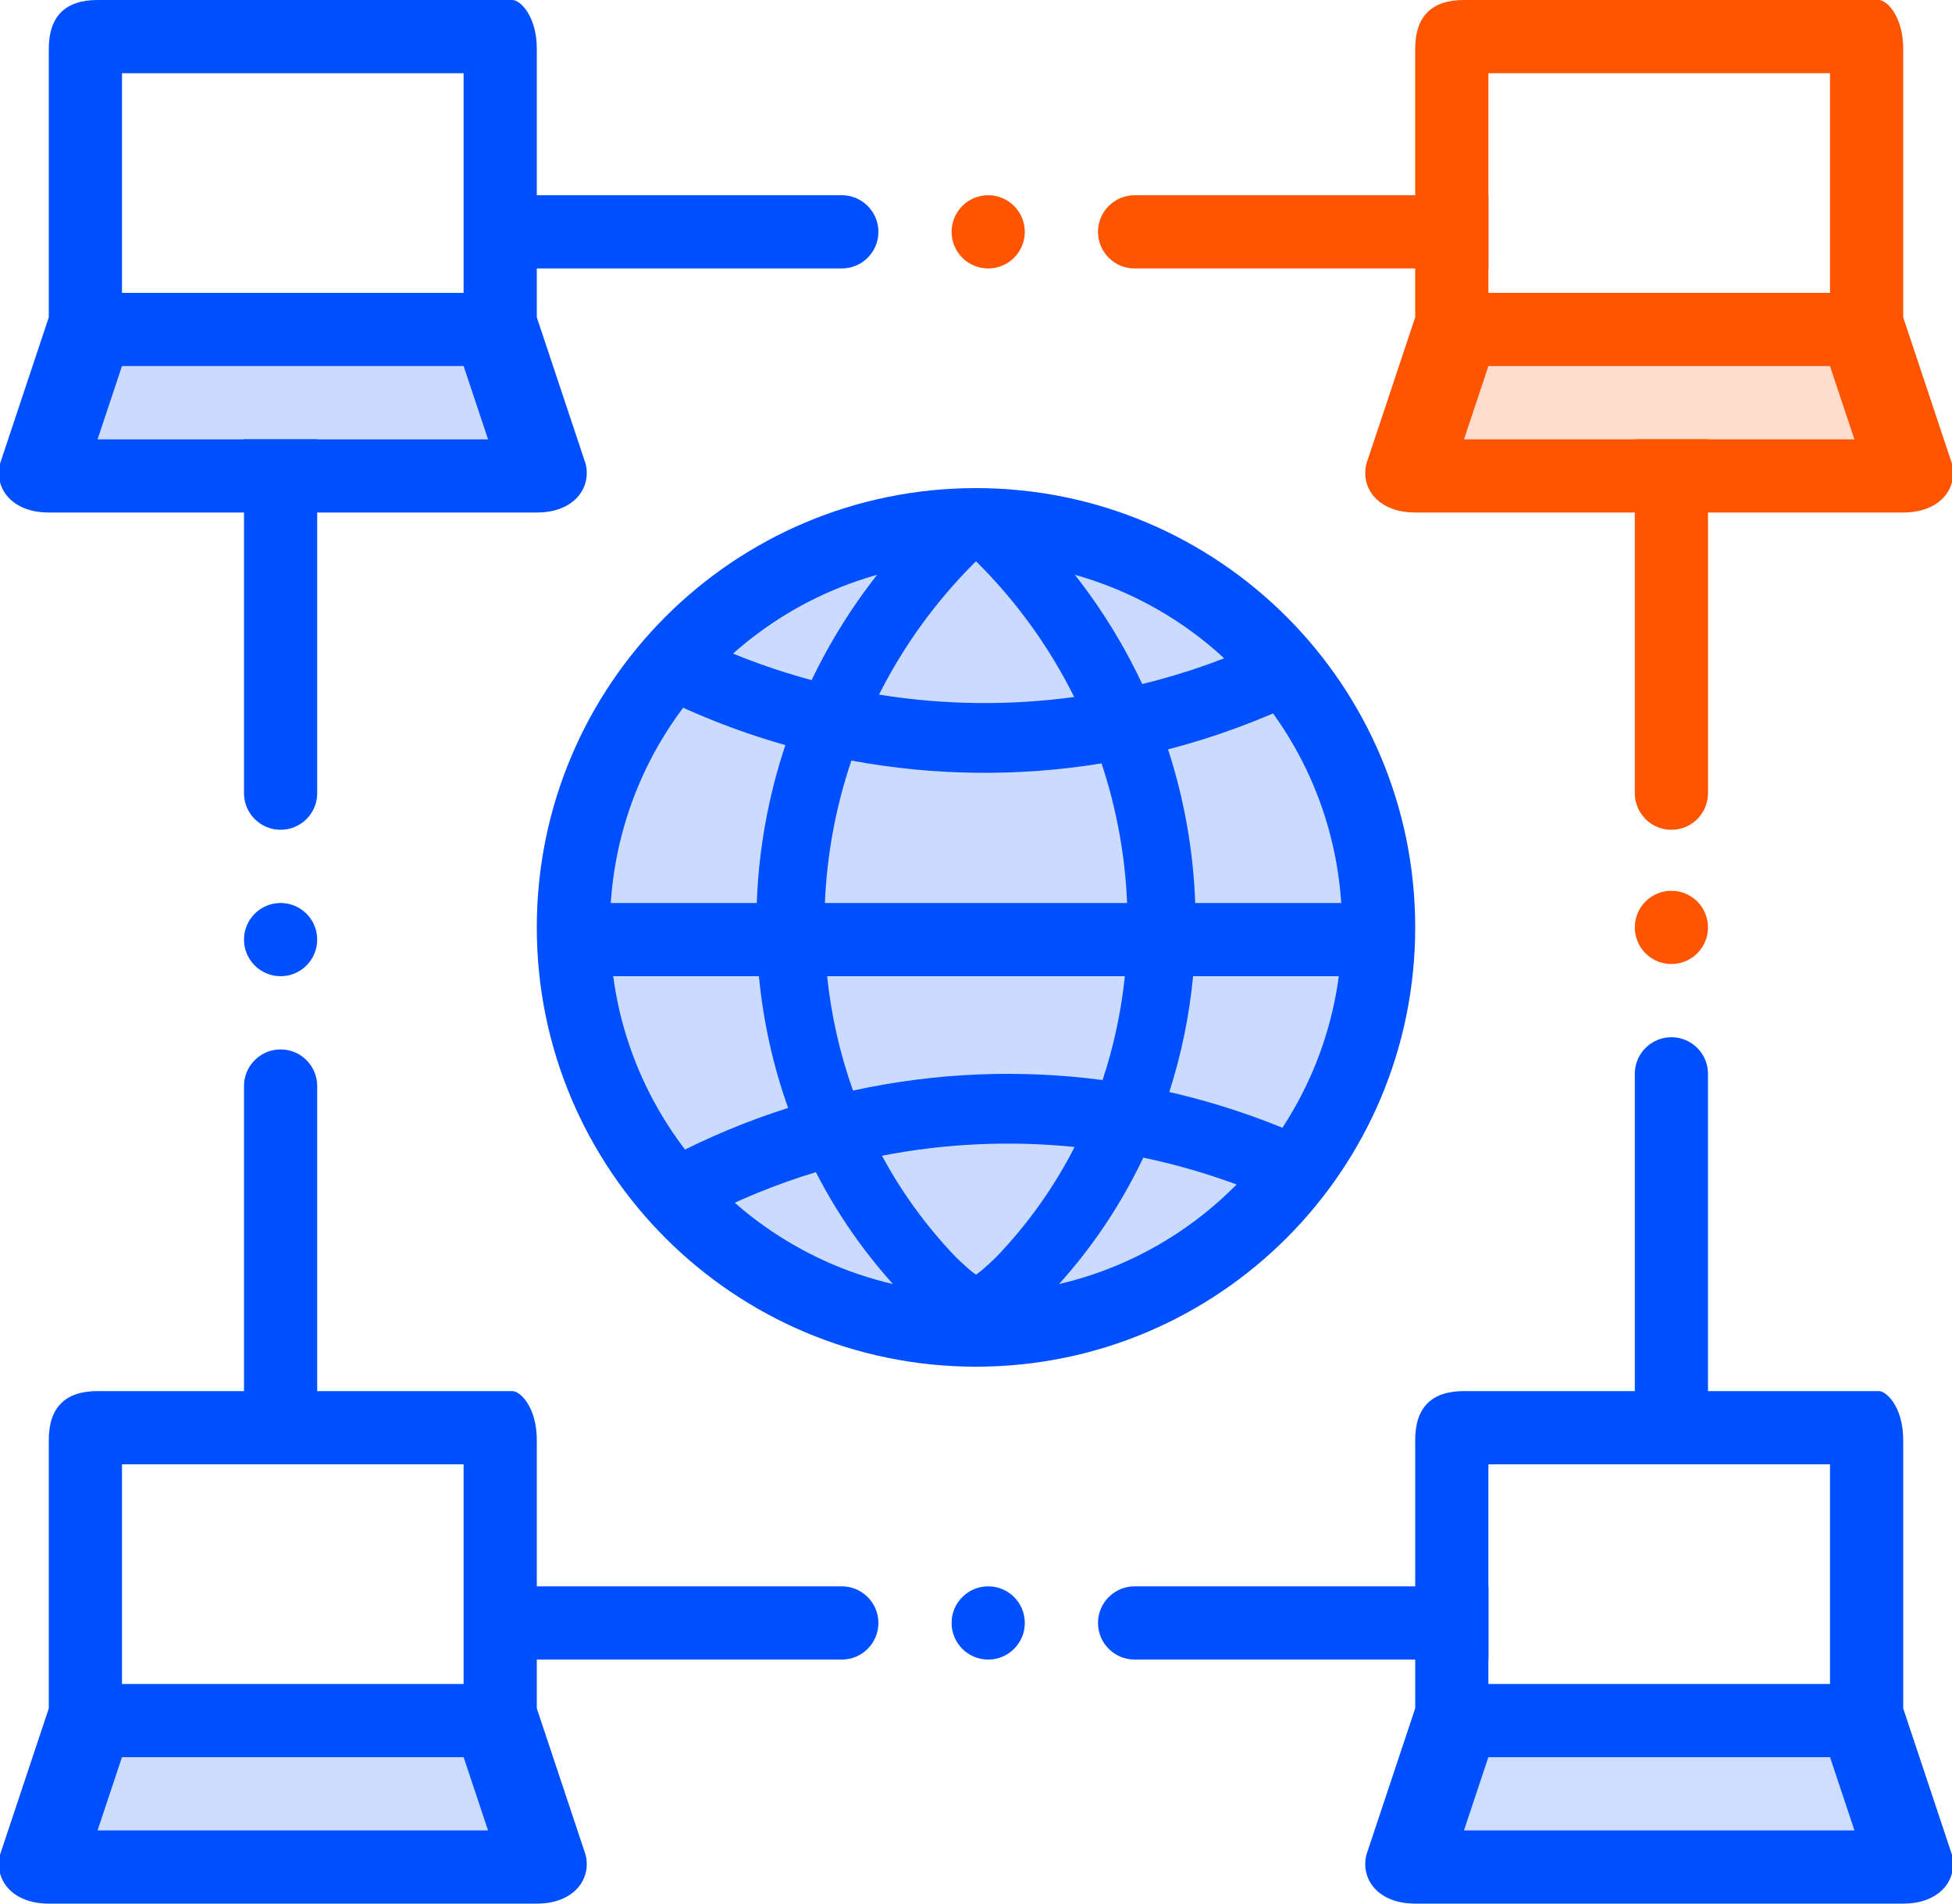 <svg xmlns="http://www.w3.org/2000/svg" xmlns:xlink="http://www.w3.org/1999/xlink" width="80px" height="78px" viewBox="0 0 80 78"><title>icon_microsoft_azure_appfabric</title><desc>Created with Sketch.</desc><g id="Page-1" stroke="none" stroke-width="1" fill="none" fill-rule="evenodd"><g id="icon_microsoft_azure_appfabric" transform="translate(0, -1)"><g id="pc" transform="translate(0, 0.5)" fill-rule="nonzero"><polygon id="Path" fill="#0050FF" opacity="0.205" points="4 18.5 20 18.5 19 15.5 5 15.5"></polygon><path d="M22,13.5 L24,19.5 C24.246,20.497 23.523,21.5 22,21.5 L2,21.5 C0.477,21.5 -0.246,20.497 2.66453526e-14,19.5 L2,13.5 L2,2.5 C2,1.172 2.672,0.5 4,0.5 L21,0.5 C21.328,0.5 22,1.172 22,2.5 L22,13.5 Z M19,15.5 L5,15.5 L4,18.5 L20,18.5 L19,15.5 Z M19,12.5 L19,3.5 L5,3.5 L5,12.5 L19,12.5 Z" id="Combined-Shape" fill="#0050FF"></path><polygon id="Path" fill="#0050FF" opacity="0.202" points="4 75.5 20 75.5 19 72.5 5 72.5"></polygon><path d="M22,70.5 L24,76.5 C24.246,77.497 23.523,78.5 22,78.5 L2,78.5 C0.477,78.5 -0.246,77.497 2.66453526e-14,76.5 L2,70.5 L2,59.5 C2,58.172 2.672,57.5 4,57.5 L21,57.5 C21.328,57.5 22,58.172 22,59.5 L22,70.5 Z M19,72.5 L5,72.5 L4,75.5 L20,75.5 L19,72.5 Z M19,69.5 L19,60.5 L5,60.5 L5,69.5 L19,69.5 Z" id="Combined-Shape-Copy-5" fill="#0050FF"></path><polygon id="Path" fill="#FF5400" opacity="0.199" points="60 18.5 76 18.5 75 14.5 61 14.5"></polygon><path d="M78,13.5 L80,19.5 C80.246,20.497 79.523,21.5 78,21.5 L58,21.5 C56.477,21.5 55.754,20.497 56,19.5 L58,13.5 L58,2.5 C58,1.172 58.672,0.5 60,0.5 L77,0.5 C77.328,0.5 78,1.172 78,2.5 L78,13.5 Z M75,15.5 L61,15.5 L60,18.5 L76,18.5 L75,15.5 Z M75,12.5 L75,3.5 L61,3.5 L61,12.5 L75,12.5 Z" id="Combined-Shape-Copy-4" fill="#FF5400"></path><polygon id="Path" fill="#0050FF" opacity="0.196" points="60 75.5 76 75.5 75 72.5 61 72.5"></polygon><path d="M78,70.5 L80,76.5 C80.246,77.497 79.523,78.5 78,78.5 L58,78.5 C56.477,78.5 55.754,77.497 56,76.5 L58,70.5 L58,59.5 C58,58.172 58.672,57.5 60,57.5 L77,57.5 C77.328,57.5 78,58.172 78,59.5 L78,70.5 Z M75,72.5 L61,72.5 L60,75.5 L76,75.5 L75,72.5 Z M75,69.5 L75,60.5 L61,60.5 L61,69.5 L75,69.5 Z" id="Combined-Shape-Copy-6" fill="#0050FF"></path></g><g id="connect" transform="translate(10, 19)" fill="#0050FF"><path d="M0,0 L0,14.5 C1.01453063e-16,15.328 0.672,16 1.5,16 L1.5,16 C2.328,16 3,15.328 3,14.5 L3,0 L0,0 Z" id="Path-56" fill-rule="nonzero"></path><path d="M0,25 L0,40.5 C1.01453063e-16,41.328 0.672,42 1.5,42 L1.5,42 C2.328,42 3,41.328 3,40.5 L3,25 L0,25 Z" id="Path-56" fill-rule="nonzero" transform="translate(1.5, 33.5) scale(1, -1) translate(-1.5, -33.5) "></path><circle id="Oval" cx="1.5" cy="20.5" r="1.5"></circle></g><g id="connect" transform="translate(67, 18.5)"><path d="M0,0.5 L0,15 C1.01453063e-16,15.828 0.672,16.5 1.5,16.5 L1.5,16.5 C2.328,16.5 3,15.828 3,15 L3,0.5 L0,0.5 Z" id="Path-56" fill="#FF5400" fill-rule="nonzero"></path><path d="M0,25 L0,40.5 C1.01453063e-16,41.328 0.672,42 1.5,42 L1.5,42 C2.328,42 3,41.328 3,40.5 L3,25 L0,25 Z" id="Path-56" fill="#0050FF" fill-rule="nonzero" transform="translate(1.5, 33.5) scale(1, -1) translate(-1.5, -33.5) "></path><circle id="Oval" fill="#FF5400" cx="1.5" cy="20.5" r="1.5"></circle></g><g id="connect" transform="translate(41, 10) rotate(-90) translate(-41, -10) translate(39, -10)"><g id="Group-7" transform="translate(0, 0)"><path d="M0,0 L0,13.5 C1.01453063e-16,14.328 0.672,15 1.5,15 L1.5,15 C2.328,15 3,14.328 3,13.5 L3,0 L0,0 Z" id="Path-56" fill="#0050FF" fill-rule="nonzero"></path><path d="M0,24 L0,38.5 C1.01453063e-16,39.328 0.672,40 1.5,40 L1.5,40 C2.328,40 3,39.328 3,38.5 L3,24 L0,24 Z" id="Path-56" fill="#FF5400" fill-rule="nonzero" transform="translate(1.5, 32) scale(1, -1) translate(-1.5, -32) "></path><circle id="Oval" fill="#FF5400" cx="1.5" cy="19.5" r="1.5"></circle></g></g><g id="connect" transform="translate(41, 66.5) rotate(-90) translate(-41, -66.5) translate(39.5, 46.5)" fill="#0050FF"><g id="Group-7" transform="translate(-1, 0)"><path d="M0,0 L0,13.5 C1.01453063e-16,14.328 0.672,15 1.5,15 L1.5,15 C2.328,15 3,14.328 3,13.5 L3,0 L0,0 Z" id="Path-56" fill-rule="nonzero"></path><path d="M0,24 L0,38.5 C1.01453063e-16,39.328 0.672,40 1.5,40 L1.5,40 C2.328,40 3,39.328 3,38.5 L3,24 L0,24 Z" id="Path-56" fill-rule="nonzero" transform="translate(1.5, 32) scale(1, -1) translate(-1.5, -32) "></path><circle id="Oval" cx="1.5" cy="19.5" r="1.5"></circle></g></g><g id="earth" transform="translate(22, 21)" fill="#0050FF" fill-rule="nonzero"><path d="M18,33 C9.716,33 3,26.284 3,18 C3,9.716 9.716,3 18,3 C26.284,3 33,9.716 33,18 C33,26.284 26.284,33 18,33 Z" id="Path" opacity="0.204"></path><path d="M18,36 C27.941,36 36,27.941 36,18 C36,8.059 27.941,0 18,0 C8.059,0 0,8.059 0,18 C0,27.941 8.059,36 18,36 Z M18,33 C9.716,33 3,26.284 3,18 C3,9.716 9.716,3 18,3 C26.284,3 33,9.716 33,18 C33,26.284 26.284,33 18,33 Z" id="Combined-Shape" transform="translate(18, 18) scale(-1, -1) translate(-18, -18) "></path><path d="M26.897,20 C26.743,21.611 26.418,23.203 25.921,24.745 C28.101,25.243 30.242,25.99 32.304,26.986 L32.389,27.027 L30.817,29.576 L31.134,29.576 C29.11,28.598 27.002,27.884 24.856,27.434 C23.822,29.613 22.415,31.642 20.638,33.423 C20.058,34.259 19.678,34.294 19.728,35 L18.819,35 L18,34.29 L17.181,35 L16.272,35 C16.322,34.294 15.942,34.259 15.362,33.423 C13.748,31.805 12.439,29.982 11.437,28.029 C9.797,28.527 8.191,29.184 6.642,30 L5.389,27.452 C6.979,26.615 8.622,25.93 10.3,25.398 C9.678,23.654 9.279,21.839 9.103,20 L1,20 L1,17 L9.015,17 C9.094,14.819 9.484,12.638 10.187,10.53 C8.201,9.967 6.258,9.195 4.389,8.215 L5.645,5.667 C7.453,6.615 9.337,7.349 11.263,7.868 C12.457,5.373 14.125,3.038 16.272,1 L18,2.812 L19.728,1 C21.921,3.082 23.615,5.474 24.813,8.029 C26.657,7.579 28.467,6.933 30.216,6.09 L29.334,6.049 L30.507,8.639 L31.389,8.68 C29.6,9.542 27.752,10.217 25.871,10.706 C26.538,12.759 26.908,14.88 26.985,17 L35,17 L35,20 L26.897,20 Z M24.101,20 L11.899,20 C12.066,21.6 12.42,23.174 12.96,24.686 C16.325,23.951 19.783,23.806 23.188,24.255 C23.645,22.876 23.95,21.448 24.101,20 Z M24.193,17 C24.113,15.073 23.765,13.145 23.146,11.28 C19.746,11.832 16.279,11.793 12.893,11.164 C12.25,13.065 11.888,15.033 11.807,17 L24.193,17 Z M18,32.229 C18.239,32.068 18.489,31.83 18.819,31.516 C20.131,30.155 21.206,28.63 22.041,26.997 C19.409,26.73 16.751,26.85 14.147,27.356 C14.954,28.853 15.966,30.255 17.181,31.516 C17.511,31.83 17.761,32.068 18,32.229 Z M14.025,8.461 C16.672,8.888 19.367,8.921 22.024,8.559 C21.027,6.554 19.687,4.669 18,2.997 C16.341,4.642 15.017,6.493 14.025,8.461 Z" id="Combined-Shape"></path></g></g></g></svg>